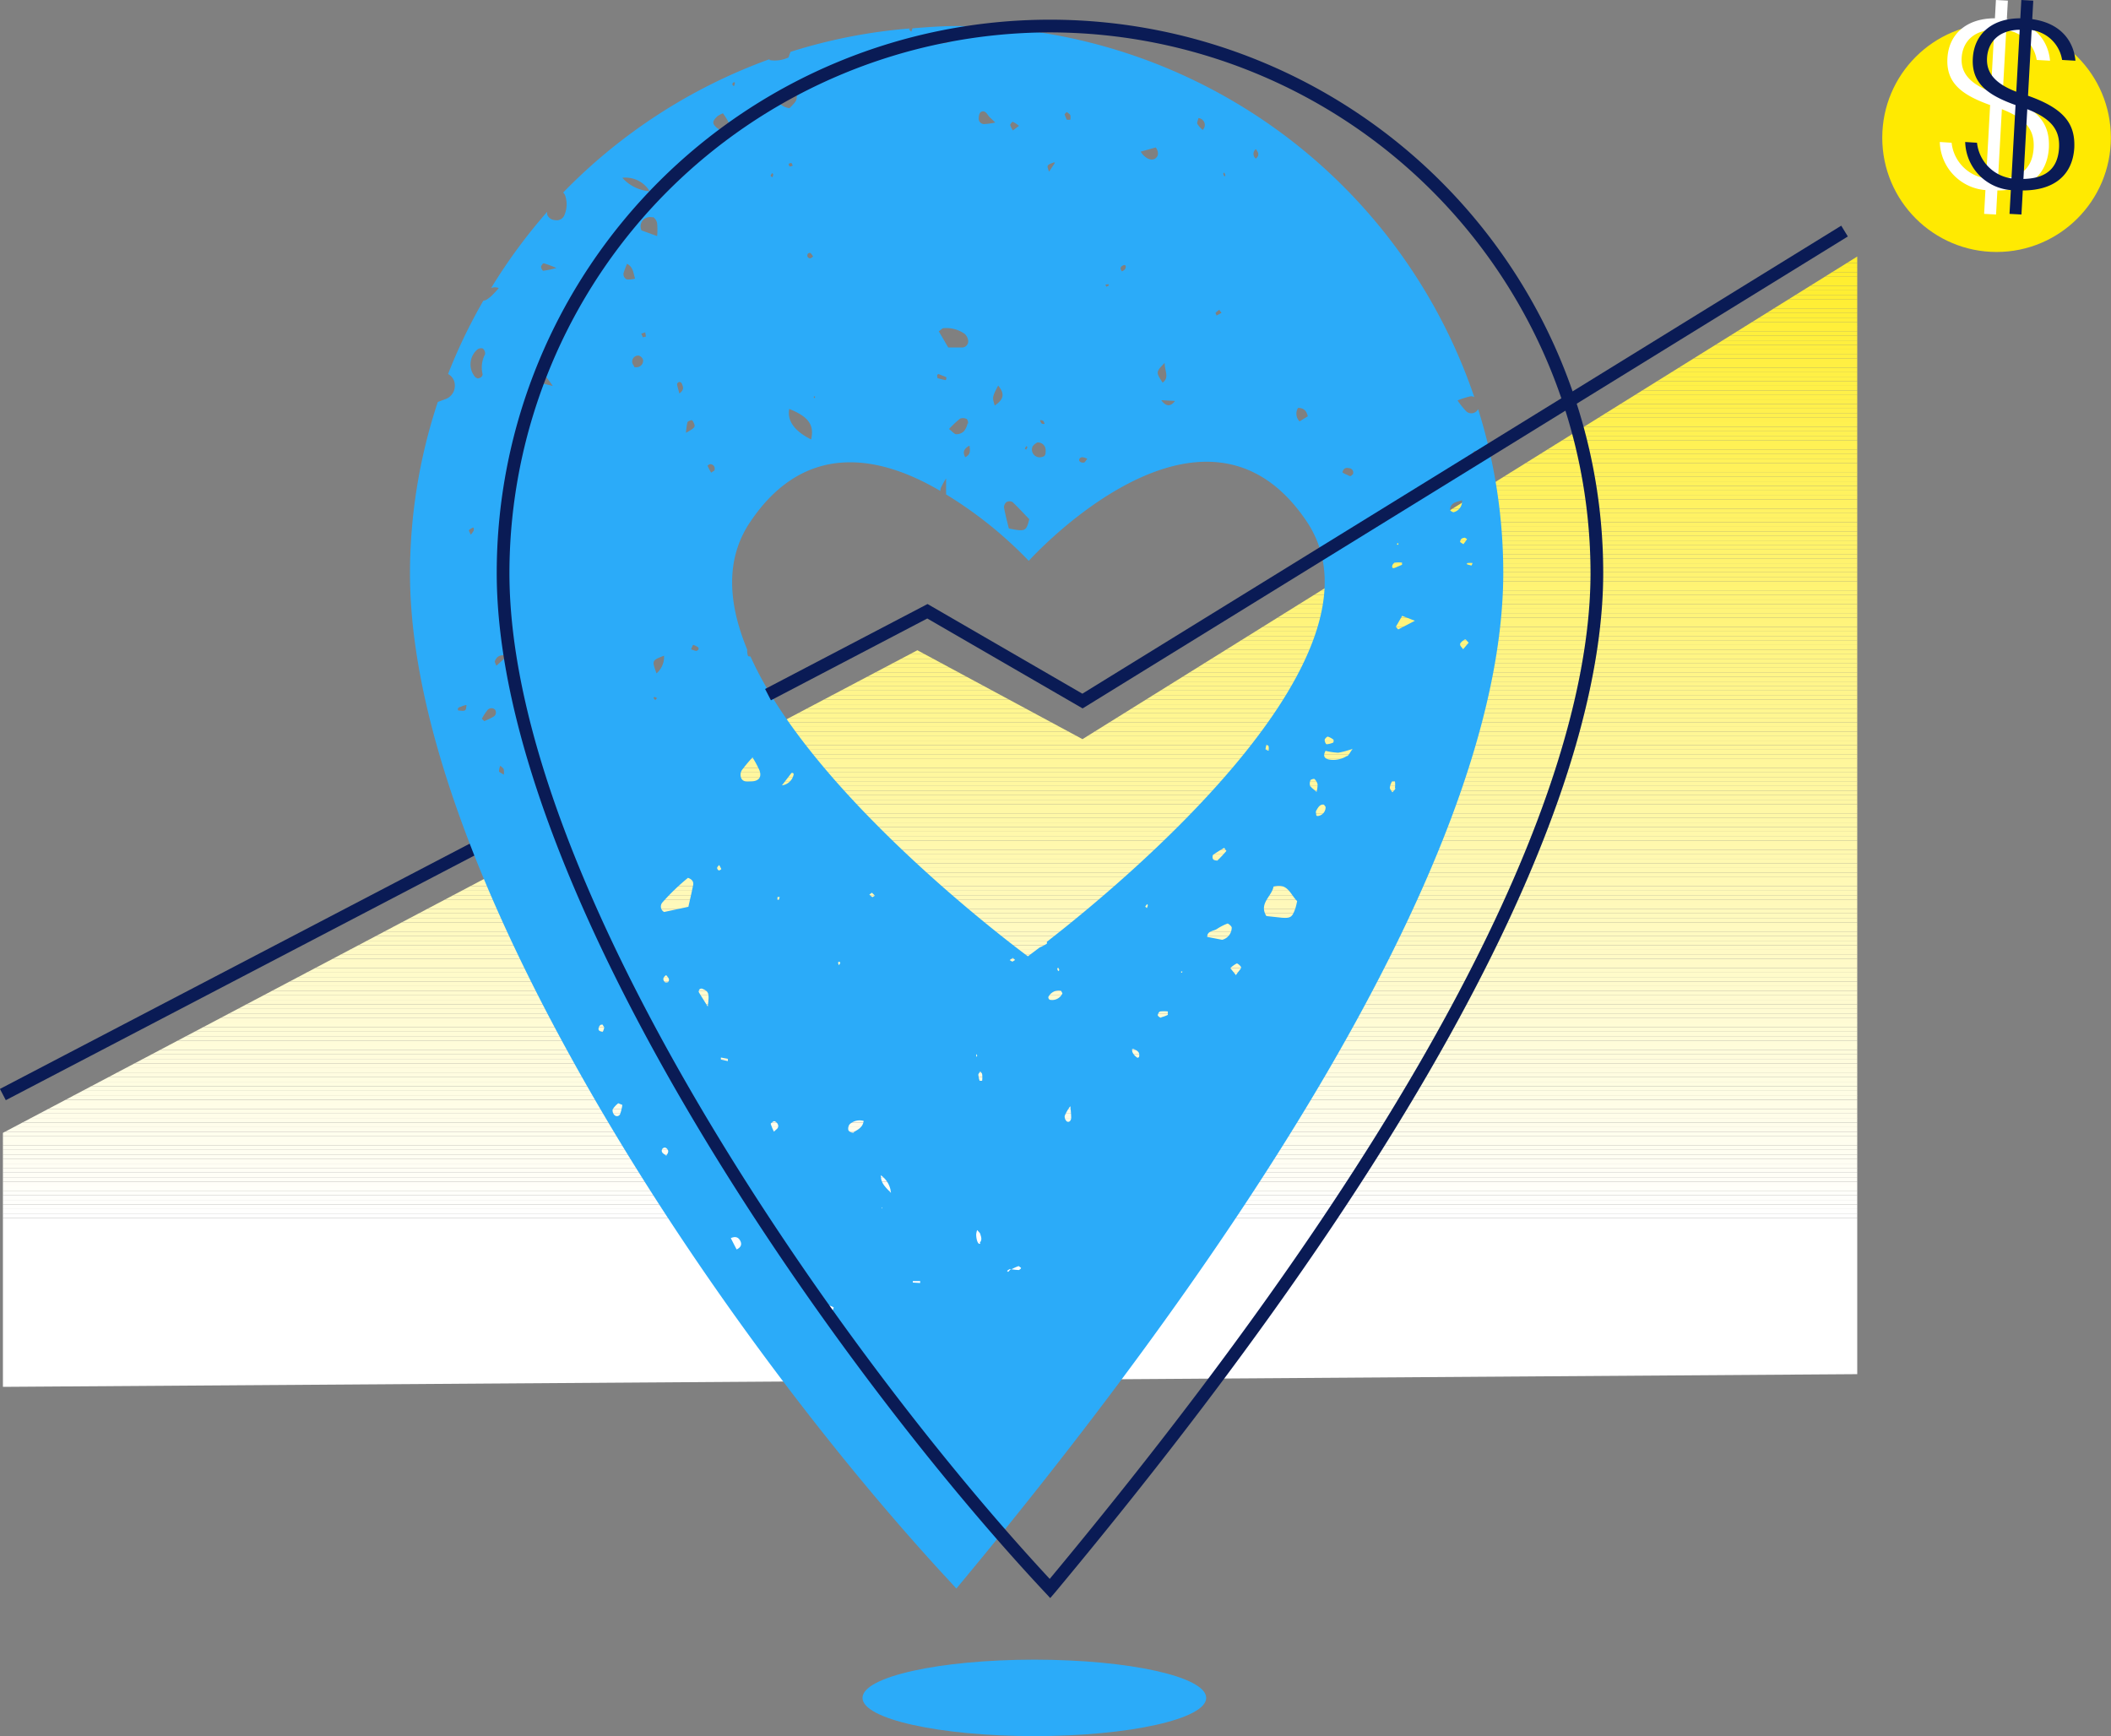<?xml version="1.0" encoding="UTF-8"?> <svg xmlns="http://www.w3.org/2000/svg" xmlns:xlink="http://www.w3.org/1999/xlink" viewBox="0 0 166.21 136.7"><rect x="0" y="0" width="166.21" height="136.7" fill="#808080" stroke="none"/><defs><style>.cls-1{fill:none;}.cls-2{clip-path:url(#clip-path);}.cls-3{fill:#ffed2b;}.cls-4{fill:#ffee2c;}.cls-5{fill:#ffee2d;}.cls-6{fill:#ffee2e;}.cls-7{fill:#ffee2f;}.cls-8{fill:#ffee30;}.cls-9{fill:#ffee31;}.cls-10{fill:#ffee32;}.cls-11{fill:#fe3;}.cls-12{fill:#ffee34;}.cls-13{fill:#ffee35;}.cls-14{fill:#ffee36;}.cls-15{fill:#ffee37;}.cls-16{fill:#ffef38;}.cls-17{fill:#ffef39;}.cls-18{fill:#ffef3a;}.cls-19{fill:#ffef3b;}.cls-20{fill:#ffef3c;}.cls-21{fill:#ffef3d;}.cls-22{fill:#ffef3e;}.cls-23{fill:#ffef3f;}.cls-24{fill:#ffef40;}.cls-25{fill:#ffef41;}.cls-26{fill:#ffef42;}.cls-27{fill:#ffef43;}.cls-28{fill:#fff044;}.cls-29{fill:#fff045;}.cls-30{fill:#fff046;}.cls-31{fill:#fff047;}.cls-32{fill:#fff048;}.cls-33{fill:#fff049;}.cls-34{fill:#fff04a;}.cls-35{fill:#fff04b;}.cls-36{fill:#fff04c;}.cls-37{fill:#fff04d;}.cls-38{fill:#fff04e;}.cls-39{fill:#fff04f;}.cls-40{fill:#fff150;}.cls-41{fill:#fff151;}.cls-42{fill:#fff152;}.cls-43{fill:#fff153;}.cls-44{fill:#fff154;}.cls-45{fill:#fff155;}.cls-46{fill:#fff156;}.cls-47{fill:#fff157;}.cls-48{fill:#fff158;}.cls-49{fill:#fff159;}.cls-50{fill:#fff15a;}.cls-51{fill:#fff15b;}.cls-52{fill:#fff25c;}.cls-53{fill:#fff25d;}.cls-54{fill:#fff25e;}.cls-55{fill:#fff25f;}.cls-56{fill:#fff260;}.cls-57{fill:#fff261;}.cls-58{fill:#fff262;}.cls-59{fill:#fff263;}.cls-60{fill:#fff264;}.cls-61{fill:#fff265;}.cls-62{fill:#fff266;}.cls-63{fill:#fff267;}.cls-64{fill:#fff368;}.cls-65{fill:#fff369;}.cls-66{fill:#fff36a;}.cls-67{fill:#fff36b;}.cls-68{fill:#fff36c;}.cls-69{fill:#fff36d;}.cls-70{fill:#fff36e;}.cls-71{fill:#fff36f;}.cls-72{fill:#fff370;}.cls-73{fill:#fff371;}.cls-74{fill:#fff372;}.cls-75{fill:#fff373;}.cls-76{fill:#fff474;}.cls-77{fill:#fff475;}.cls-78{fill:#fff476;}.cls-79{fill:#fff477;}.cls-80{fill:#fff478;}.cls-81{fill:#fff479;}.cls-82{fill:#fff47a;}.cls-83{fill:#fff47b;}.cls-84{fill:#fff47c;}.cls-85{fill:#fff47d;}.cls-86{fill:#fff47e;}.cls-87{fill:#fff47f;}.cls-88{fill:#fff581;}.cls-89{fill:#fff582;}.cls-90{fill:#fff583;}.cls-91{fill:#fff584;}.cls-92{fill:#fff585;}.cls-93{fill:#fff586;}.cls-94{fill:#fff587;}.cls-95{fill:#fff588;}.cls-96{fill:#fff589;}.cls-97{fill:#fff58a;}.cls-98{fill:#fff58b;}.cls-99{fill:#fff58c;}.cls-100{fill:#fff68d;}.cls-101{fill:#fff68e;}.cls-102{fill:#fff68f;}.cls-103{fill:#fff690;}.cls-104{fill:#fff691;}.cls-105{fill:#fff692;}.cls-106{fill:#fff693;}.cls-107{fill:#fff694;}.cls-108{fill:#fff695;}.cls-109{fill:#fff696;}.cls-110{fill:#fff697;}.cls-111{fill:#fff698;}.cls-112{fill:#fff799;}.cls-113{fill:#fff79a;}.cls-114{fill:#fff79b;}.cls-115{fill:#fff79c;}.cls-116{fill:#fff79d;}.cls-117{fill:#fff79e;}.cls-118{fill:#fff79f;}.cls-119{fill:#fff7a0;}.cls-120{fill:#fff7a1;}.cls-121{fill:#fff7a2;}.cls-122{fill:#fff7a3;}.cls-123{fill:#fff7a4;}.cls-124{fill:#fff8a5;}.cls-125{fill:#fff8a6;}.cls-126{fill:#fff8a7;}.cls-127{fill:#fff8a8;}.cls-128{fill:#fff8a9;}.cls-129{fill:#fff8aa;}.cls-130{fill:#fff8ab;}.cls-131{fill:#fff8ac;}.cls-132{fill:#fff8ad;}.cls-133{fill:#fff8ae;}.cls-134{fill:#fff8af;}.cls-135{fill:#fff8b0;}.cls-136{fill:#fff9b1;}.cls-137{fill:#fff9b2;}.cls-138{fill:#fff9b3;}.cls-139{fill:#fff9b4;}.cls-140{fill:#fff9b5;}.cls-141{fill:#fff9b6;}.cls-142{fill:#fff9b7;}.cls-143{fill:#fff9b8;}.cls-144{fill:#fff9b9;}.cls-145{fill:#fff9ba;}.cls-146{fill:#fff9bb;}.cls-147{fill:#fff9bc;}.cls-148{fill:#fffabd;}.cls-149{fill:#fffabe;}.cls-150{fill:#fffabf;}.cls-151{fill:#fffac0;}.cls-152{fill:#fffac1;}.cls-153{fill:#fffac2;}.cls-154{fill:#fffac3;}.cls-155{fill:#fffac4;}.cls-156{fill:#fffac5;}.cls-157{fill:#fffac6;}.cls-158{fill:#fffac7;}.cls-159{fill:#fffac8;}.cls-160{fill:#fffbc9;}.cls-161{fill:#fffbca;}.cls-162{fill:#fffbcb;}.cls-163{fill:#fffbcc;}.cls-164{fill:#fffbcd;}.cls-165{fill:#fffbce;}.cls-166{fill:#fffbcf;}.cls-167{fill:#fffbd0;}.cls-168{fill:#fffbd1;}.cls-169{fill:#fffbd2;}.cls-170{fill:#fffbd3;}.cls-171{fill:#fffbd4;}.cls-172{fill:#fffcd5;}.cls-173{fill:#fffcd6;}.cls-174{fill:#fffcd7;}.cls-175{fill:#fffcd8;}.cls-176{fill:#fffcd9;}.cls-177{fill:#fffcda;}.cls-178{fill:#fffcdb;}.cls-179{fill:#fffcdc;}.cls-180{fill:#fffcdd;}.cls-181{fill:#fffcde;}.cls-182{fill:#fffcdf;}.cls-183{fill:#fffce0;}.cls-184{fill:#fffde1;}.cls-185{fill:#fffde2;}.cls-186{fill:#fffde3;}.cls-187{fill:#fffde4;}.cls-188{fill:#fffde5;}.cls-189{fill:#fffde6;}.cls-190{fill:#fffde7;}.cls-191{fill:#fffde8;}.cls-192{fill:#fffde9;}.cls-193{fill:#fffdea;}.cls-194{fill:#fffdeb;}.cls-195{fill:#fffdec;}.cls-196{fill:#fffeed;}.cls-197{fill:#fffeee;}.cls-198{fill:#fffeef;}.cls-199{fill:#fffef0;}.cls-200{fill:#fffef1;}.cls-201{fill:#fffef2;}.cls-202{fill:#fffef3;}.cls-203{fill:#fffef4;}.cls-204{fill:#fffef5;}.cls-205{fill:#fffef6;}.cls-206{fill:#fffef7;}.cls-207{fill:#fffef8;}.cls-208{fill:#fffff9;}.cls-209{fill:#fffffa;}.cls-210{fill:#fffffb;}.cls-211{fill:#fffffc;}.cls-212{fill:#fffffd;}.cls-213{fill:#fffffe;}.cls-214{fill:#fff;}.cls-215{fill:#0a1b55;}.cls-216{fill:#2babf9;}.cls-217{fill:#ffea01;}</style><clipPath id="clip-path"><polygon class="cls-1" points="0.23 109.2 0.23 89.2 72.23 51.2 85.23 58.2 146.23 20.2 146.23 108.2 0.23 109.2"></polygon></clipPath></defs><g id="Layer_2" data-name="Layer 2"><g id="Layer_1-2" data-name="Layer 1"><g id="location-heart-increase"><g class="cls-2"><rect class="cls-3" x="0.23" y="20.2" width="146" height="0.15"></rect><rect class="cls-4" x="0.23" y="20.35" width="146" height="0.36"></rect><rect class="cls-5" x="0.23" y="20.71" width="146" height="0.36"></rect><rect class="cls-6" x="0.23" y="21.07" width="146" height="0.36"></rect><rect class="cls-7" x="0.23" y="21.43" width="146" height="0.36"></rect><rect class="cls-8" x="0.23" y="21.79" width="146" height="0.36"></rect><rect class="cls-9" x="0.23" y="22.14" width="146" height="0.36"></rect><rect class="cls-10" x="0.23" y="22.5" width="146" height="0.36"></rect><rect class="cls-11" x="0.23" y="22.86" width="146" height="0.36"></rect><rect class="cls-12" x="0.23" y="23.22" width="146" height="0.36"></rect><rect class="cls-13" x="0.23" y="23.58" width="146" height="0.36"></rect><rect class="cls-14" x="0.23" y="23.93" width="146" height="0.36"></rect><rect class="cls-15" x="0.23" y="24.29" width="146" height="0.36"></rect><rect class="cls-16" x="0.23" y="24.65" width="146" height="0.36"></rect><rect class="cls-17" x="0.23" y="25.01" width="146" height="0.36"></rect><rect class="cls-18" x="0.23" y="25.37" width="146" height="0.36"></rect><rect class="cls-19" x="0.23" y="25.72" width="146" height="0.36"></rect><rect class="cls-20" x="0.23" y="26.08" width="146" height="0.36"></rect><rect class="cls-21" x="0.23" y="26.44" width="146" height="0.36"></rect><rect class="cls-22" x="0.23" y="26.8" width="146" height="0.36"></rect><rect class="cls-23" x="0.23" y="27.16" width="146" height="0.36"></rect><rect class="cls-24" x="0.23" y="27.51" width="146" height="0.36"></rect><rect class="cls-25" x="0.23" y="27.87" width="146" height="0.36"></rect><rect class="cls-26" x="0.23" y="28.23" width="146" height="0.36"></rect><rect class="cls-27" x="0.23" y="28.59" width="146" height="0.36"></rect><rect class="cls-28" x="0.23" y="28.95" width="146" height="0.36"></rect><rect class="cls-29" x="0.23" y="29.31" width="146" height="0.36"></rect><rect class="cls-30" x="0.23" y="29.66" width="146" height="0.36"></rect><rect class="cls-31" x="0.23" y="30.02" width="146" height="0.36"></rect><rect class="cls-32" x="0.23" y="30.38" width="146" height="0.36"></rect><rect class="cls-33" x="0.23" y="30.74" width="146" height="0.36"></rect><rect class="cls-34" x="0.23" y="31.1" width="146" height="0.36"></rect><rect class="cls-35" x="0.23" y="31.45" width="146" height="0.36"></rect><rect class="cls-36" x="0.23" y="31.81" width="146" height="0.36"></rect><rect class="cls-37" x="0.23" y="32.17" width="146" height="0.36"></rect><rect class="cls-38" x="0.23" y="32.53" width="146" height="0.36"></rect><rect class="cls-39" x="0.23" y="32.89" width="146" height="0.36"></rect><rect class="cls-40" x="0.23" y="33.24" width="146" height="0.36"></rect><rect class="cls-41" x="0.23" y="33.6" width="146" height="0.36"></rect><rect class="cls-42" x="0.23" y="33.96" width="146" height="0.36"></rect><rect class="cls-43" x="0.23" y="34.32" width="146" height="0.36"></rect><rect class="cls-44" x="0.23" y="34.68" width="146" height="0.36"></rect><rect class="cls-45" x="0.23" y="35.03" width="146" height="0.36"></rect><rect class="cls-46" x="0.23" y="35.39" width="146" height="0.36"></rect><rect class="cls-47" x="0.23" y="35.75" width="146" height="0.36"></rect><rect class="cls-48" x="0.23" y="36.11" width="146" height="0.36"></rect><rect class="cls-49" x="0.23" y="36.47" width="146" height="0.36"></rect><rect class="cls-50" x="0.23" y="36.83" width="146" height="0.36"></rect><rect class="cls-51" x="0.23" y="37.18" width="146" height="0.36"></rect><rect class="cls-52" x="0.23" y="37.54" width="146" height="0.36"></rect><rect class="cls-53" x="0.23" y="37.9" width="146" height="0.36"></rect><rect class="cls-54" x="0.23" y="38.26" width="146" height="0.36"></rect><rect class="cls-55" x="0.23" y="38.62" width="146" height="0.36"></rect><rect class="cls-56" x="0.23" y="38.97" width="146" height="0.36"></rect><rect class="cls-57" x="0.23" y="39.33" width="146" height="0.36"></rect><rect class="cls-58" x="0.23" y="39.69" width="146" height="0.36"></rect><rect class="cls-59" x="0.23" y="40.05" width="146" height="0.36"></rect><rect class="cls-60" x="0.23" y="40.41" width="146" height="0.36"></rect><rect class="cls-61" x="0.23" y="40.76" width="146" height="0.36"></rect><rect class="cls-62" x="0.23" y="41.12" width="146" height="0.36"></rect><rect class="cls-63" x="0.23" y="41.48" width="146" height="0.36"></rect><rect class="cls-64" x="0.23" y="41.84" width="146" height="0.36"></rect><rect class="cls-65" x="0.23" y="42.2" width="146" height="0.36"></rect><rect class="cls-66" x="0.23" y="42.56" width="146" height="0.36"></rect><rect class="cls-67" x="0.23" y="42.91" width="146" height="0.36"></rect><rect class="cls-68" x="0.23" y="43.27" width="146" height="0.36"></rect><rect class="cls-69" x="0.23" y="43.63" width="146" height="0.36"></rect><rect class="cls-70" x="0.23" y="43.99" width="146" height="0.36"></rect><rect class="cls-71" x="0.23" y="44.35" width="146" height="0.36"></rect><rect class="cls-72" x="0.23" y="44.7" width="146" height="0.36"></rect><rect class="cls-73" x="0.23" y="45.06" width="146" height="0.36"></rect><rect class="cls-74" x="0.23" y="45.42" width="146" height="0.36"></rect><rect class="cls-75" x="0.23" y="45.78" width="146" height="0.36"></rect><rect class="cls-76" x="0.23" y="46.14" width="146" height="0.36"></rect><rect class="cls-77" x="0.23" y="46.49" width="146" height="0.36"></rect><rect class="cls-78" x="0.23" y="46.85" width="146" height="0.36"></rect><rect class="cls-79" x="0.23" y="47.21" width="146" height="0.36"></rect><rect class="cls-80" x="0.23" y="47.57" width="146" height="0.36"></rect><rect class="cls-81" x="0.23" y="47.93" width="146" height="0.36"></rect><rect class="cls-82" x="0.23" y="48.28" width="146" height="0.36"></rect><rect class="cls-83" x="0.23" y="48.64" width="146" height="0.36"></rect><rect class="cls-84" x="0.23" y="49" width="146" height="0.36"></rect><rect class="cls-85" x="0.23" y="49.36" width="146" height="0.36"></rect><rect class="cls-86" x="0.23" y="49.72" width="146" height="0.36"></rect><rect class="cls-87" x="0.23" y="50.08" width="146" height="0.36"></rect><rect class="cls-88" x="0.23" y="50.43" width="146" height="0.36"></rect><rect class="cls-89" x="0.23" y="50.79" width="146" height="0.36"></rect><rect class="cls-90" x="0.23" y="51.15" width="146" height="0.36"></rect><rect class="cls-91" x="0.23" y="51.51" width="146" height="0.36"></rect><rect class="cls-92" x="0.23" y="51.87" width="146" height="0.36"></rect><rect class="cls-93" x="0.23" y="52.22" width="146" height="0.36"></rect><rect class="cls-94" x="0.23" y="52.58" width="146" height="0.36"></rect><rect class="cls-95" x="0.23" y="52.94" width="146" height="0.36"></rect><rect class="cls-96" x="0.23" y="53.3" width="146" height="0.36"></rect><rect class="cls-97" x="0.23" y="53.66" width="146" height="0.36"></rect><rect class="cls-98" x="0.23" y="54.01" width="146" height="0.36"></rect><rect class="cls-99" x="0.23" y="54.37" width="146" height="0.36"></rect><rect class="cls-100" x="0.23" y="54.73" width="146" height="0.36"></rect><rect class="cls-101" x="0.23" y="55.09" width="146" height="0.36"></rect><rect class="cls-102" x="0.23" y="55.45" width="146" height="0.36"></rect><rect class="cls-103" x="0.23" y="55.8" width="146" height="0.36"></rect><rect class="cls-104" x="0.23" y="56.16" width="146" height="0.36"></rect><rect class="cls-105" x="0.23" y="56.52" width="146" height="0.36"></rect><rect class="cls-106" x="0.23" y="56.88" width="146" height="0.36"></rect><rect class="cls-107" x="0.23" y="57.24" width="146" height="0.36"></rect><rect class="cls-108" x="0.23" y="57.6" width="146" height="0.36"></rect><rect class="cls-109" x="0.23" y="57.95" width="146" height="0.36"></rect><rect class="cls-110" x="0.23" y="58.31" width="146" height="0.36"></rect><rect class="cls-111" x="0.23" y="58.67" width="146" height="0.36"></rect><rect class="cls-112" x="0.23" y="59.03" width="146" height="0.36"></rect><rect class="cls-113" x="0.23" y="59.39" width="146" height="0.36"></rect><rect class="cls-114" x="0.23" y="59.74" width="146" height="0.36"></rect><rect class="cls-115" x="0.23" y="60.1" width="146" height="0.36"></rect><rect class="cls-116" x="0.23" y="60.46" width="146" height="0.36"></rect><rect class="cls-117" x="0.23" y="60.82" width="146" height="0.36"></rect><rect class="cls-118" x="0.23" y="61.18" width="146" height="0.36"></rect><rect class="cls-119" x="0.23" y="61.53" width="146" height="0.36"></rect><rect class="cls-120" x="0.23" y="61.89" width="146" height="0.36"></rect><rect class="cls-121" x="0.23" y="62.25" width="146" height="0.36"></rect><rect class="cls-122" x="0.23" y="62.61" width="146" height="0.36"></rect><rect class="cls-123" x="0.23" y="62.97" width="146" height="0.36"></rect><rect class="cls-124" x="0.23" y="63.33" width="146" height="0.36"></rect><rect class="cls-125" x="0.23" y="63.68" width="146" height="0.36"></rect><rect class="cls-126" x="0.23" y="64.04" width="146" height="0.36"></rect><rect class="cls-127" x="0.23" y="64.4" width="146" height="0.36"></rect><rect class="cls-128" x="0.23" y="64.76" width="146" height="0.36"></rect><rect class="cls-129" x="0.23" y="65.12" width="146" height="0.36"></rect><rect class="cls-130" x="0.23" y="65.47" width="146" height="0.36"></rect><rect class="cls-131" x="0.23" y="65.83" width="146" height="0.36"></rect><rect class="cls-132" x="0.23" y="66.19" width="146" height="0.36"></rect><rect class="cls-133" x="0.23" y="66.55" width="146" height="0.36"></rect><rect class="cls-134" x="0.23" y="66.91" width="146" height="0.36"></rect><rect class="cls-135" x="0.23" y="67.26" width="146" height="0.36"></rect><rect class="cls-136" x="0.23" y="67.62" width="146" height="0.36"></rect><rect class="cls-137" x="0.23" y="67.98" width="146" height="0.36"></rect><rect class="cls-138" x="0.23" y="68.34" width="146" height="0.36"></rect><rect class="cls-139" x="0.23" y="68.7" width="146" height="0.36"></rect><rect class="cls-140" x="0.23" y="69.05" width="146" height="0.36"></rect><rect class="cls-141" x="0.23" y="69.41" width="146" height="0.36"></rect><rect class="cls-142" x="0.23" y="69.77" width="146" height="0.36"></rect><rect class="cls-143" x="0.23" y="70.13" width="146" height="0.36"></rect><rect class="cls-144" x="0.23" y="70.49" width="146" height="0.36"></rect><rect class="cls-145" x="0.23" y="70.85" width="146" height="0.36"></rect><rect class="cls-146" x="0.23" y="71.2" width="146" height="0.36"></rect><rect class="cls-147" x="0.23" y="71.56" width="146" height="0.36"></rect><rect class="cls-148" x="0.23" y="71.92" width="146" height="0.36"></rect><rect class="cls-149" x="0.23" y="72.28" width="146" height="0.36"></rect><rect class="cls-150" x="0.23" y="72.64" width="146" height="0.36"></rect><rect class="cls-151" x="0.23" y="72.99" width="146" height="0.36"></rect><rect class="cls-152" x="0.23" y="73.35" width="146" height="0.36"></rect><rect class="cls-153" x="0.23" y="73.71" width="146" height="0.36"></rect><rect class="cls-154" x="0.23" y="74.07" width="146" height="0.36"></rect><rect class="cls-155" x="0.23" y="74.43" width="146" height="0.36"></rect><rect class="cls-156" x="0.23" y="74.78" width="146" height="0.36"></rect><rect class="cls-157" x="0.23" y="75.14" width="146" height="0.36"></rect><rect class="cls-158" x="0.23" y="75.5" width="146" height="0.36"></rect><rect class="cls-159" x="0.23" y="75.86" width="146" height="0.36"></rect><rect class="cls-160" x="0.23" y="76.22" width="146" height="0.36"></rect><rect class="cls-161" x="0.23" y="76.57" width="146" height="0.36"></rect><rect class="cls-162" x="0.23" y="76.93" width="146" height="0.36"></rect><rect class="cls-163" x="0.23" y="77.29" width="146" height="0.36"></rect><rect class="cls-164" x="0.23" y="77.65" width="146" height="0.36"></rect><rect class="cls-165" x="0.23" y="78.01" width="146" height="0.36"></rect><rect class="cls-166" x="0.23" y="78.37" width="146" height="0.36"></rect><rect class="cls-167" x="0.23" y="78.72" width="146" height="0.36"></rect><rect class="cls-168" x="0.23" y="79.08" width="146" height="0.36"></rect><rect class="cls-169" x="0.23" y="79.44" width="146" height="0.36"></rect><rect class="cls-170" x="0.23" y="79.8" width="146" height="0.36"></rect><rect class="cls-171" x="0.23" y="80.16" width="146" height="0.36"></rect><rect class="cls-172" x="0.23" y="80.51" width="146" height="0.36"></rect><rect class="cls-173" x="0.23" y="80.87" width="146" height="0.36"></rect><rect class="cls-174" x="0.23" y="81.23" width="146" height="0.36"></rect><rect class="cls-175" x="0.23" y="81.59" width="146" height="0.36"></rect><rect class="cls-176" x="0.23" y="81.95" width="146" height="0.36"></rect><rect class="cls-177" x="0.23" y="82.3" width="146" height="0.36"></rect><rect class="cls-178" x="0.23" y="82.66" width="146" height="0.36"></rect><rect class="cls-179" x="0.23" y="83.02" width="146" height="0.36"></rect><rect class="cls-180" x="0.23" y="83.38" width="146" height="0.36"></rect><rect class="cls-181" x="0.23" y="83.74" width="146" height="0.36"></rect><rect class="cls-182" x="0.23" y="84.1" width="146" height="0.36"></rect><rect class="cls-183" x="0.23" y="84.45" width="146" height="0.36"></rect><rect class="cls-184" x="0.23" y="84.81" width="146" height="0.36"></rect><rect class="cls-185" x="0.23" y="85.17" width="146" height="0.36"></rect><rect class="cls-186" x="0.23" y="85.53" width="146" height="0.36"></rect><rect class="cls-187" x="0.23" y="85.89" width="146" height="0.36"></rect><rect class="cls-188" x="0.23" y="86.24" width="146" height="0.36"></rect><rect class="cls-189" x="0.23" y="86.6" width="146" height="0.36"></rect><rect class="cls-190" x="0.23" y="86.96" width="146" height="0.36"></rect><rect class="cls-191" x="0.23" y="87.32" width="146" height="0.36"></rect><rect class="cls-192" x="0.23" y="87.68" width="146" height="0.36"></rect><rect class="cls-193" x="0.23" y="88.03" width="146" height="0.36"></rect><rect class="cls-194" x="0.23" y="88.39" width="146" height="0.36"></rect><rect class="cls-195" x="0.23" y="88.75" width="146" height="0.36"></rect><rect class="cls-196" x="0.23" y="89.11" width="146" height="0.36"></rect><rect class="cls-197" x="0.23" y="89.47" width="146" height="0.36"></rect><rect class="cls-198" x="0.23" y="89.82" width="146" height="0.36"></rect><rect class="cls-199" x="0.23" y="90.18" width="146" height="0.36"></rect><rect class="cls-200" x="0.23" y="90.54" width="146" height="0.36"></rect><rect class="cls-201" x="0.23" y="90.9" width="146" height="0.36"></rect><rect class="cls-202" x="0.23" y="91.26" width="146" height="0.36"></rect><rect class="cls-203" x="0.23" y="91.62" width="146" height="0.36"></rect><rect class="cls-204" x="0.23" y="91.97" width="146" height="0.36"></rect><rect class="cls-205" x="0.23" y="92.33" width="146" height="0.36"></rect><rect class="cls-206" x="0.23" y="92.69" width="146" height="0.36"></rect><rect class="cls-207" x="0.23" y="93.05" width="146" height="0.36"></rect><rect class="cls-208" x="0.23" y="93.41" width="146" height="0.36"></rect><rect class="cls-209" x="0.23" y="93.76" width="146" height="0.36"></rect><rect class="cls-210" x="0.23" y="94.12" width="146" height="0.36"></rect><rect class="cls-211" x="0.23" y="94.48" width="146" height="0.36"></rect><rect class="cls-212" x="0.23" y="94.84" width="146" height="0.36"></rect><rect class="cls-213" x="0.23" y="95.2" width="146" height="0.36"></rect><rect class="cls-214" x="0.23" y="95.55" width="146" height="0.36"></rect><rect class="cls-214" x="0.23" y="95.91" width="146" height="13.29"></rect></g><rect class="cls-215" x="-2.32" y="75.32" width="44.78" height="1" transform="translate(-32.81 17.9) rotate(-27.57)"></rect><path class="cls-216" d="M116.38,32.21a.55.55,0,0,1-.15.19.59.59,0,0,1-.77,0,6.48,6.48,0,0,1-.7-.87,6.6,6.6,0,0,1,1-.32.48.48,0,0,1,.32.06A43.05,43.05,0,0,0,75.29,2.05c-1.16,0-2.3.09-3.44.18l-.1.27c-.08-.09-.17-.16-.16-.18a.24.24,0,0,1,.06-.08,42.3,42.3,0,0,0-9.4,1.84,3.29,3.29,0,0,0-.16.44,2.52,2.52,0,0,1-1.5.21l0-.07a43.13,43.13,0,0,0-16.25,10.5.69.69,0,0,1,.15.21A2.15,2.15,0,0,1,44.41,17a.64.64,0,0,1-.7.33.68.68,0,0,1-.63-.44,2.09,2.09,0,0,1,0-.21,43,43,0,0,0-4.41,6,.83.83,0,0,1,.6,0,6.93,6.93,0,0,1-.63.67c-.18.14-.36.32-.58.32a42.08,42.08,0,0,0-2.78,5.78,1,1,0,0,1,.53.85,1.12,1.12,0,0,1-.67,1.1l-.67.25a43.05,43.05,0,0,0-2.19,13.5c0,23.22,23.45,58.56,41.74,78.54h0s0,0,0,0l1.28,1.39c18.45-22.15,43.06-56.19,43.06-80A43,43,0,0,0,116.38,32.21ZM36.07,55.94c-.09-.27.16-.25.28-.32a1.41,1.41,0,0,1,.38-.11C36.68,56,36.68,56,36.07,55.94Zm1-13.83c-.08-.19-.17-.32-.14-.37s.18-.13.28-.19.11.16.09.22A1.81,1.81,0,0,1,37.06,42.11ZM37.6,29.8c-.07-.05-.17-.07-.21-.14a1.54,1.54,0,0,1,.16-2.11.48.48,0,0,1,.46-.11.51.51,0,0,1,.18.46A2.2,2.2,0,0,0,38,29.47a.35.35,0,0,1-.12.23A.64.64,0,0,1,37.6,29.8Zm1.24,26.64a6.59,6.59,0,0,1-.71.34l-.19-.19a4.26,4.26,0,0,1,.42-.65.41.41,0,0,1,.6-.08A.38.38,0,0,1,38.84,56.44ZM39.67,61c-.19-.13-.37-.19-.38-.27a1.21,1.21,0,0,1,.1-.44c.09.09.22.17.27.27A1.48,1.48,0,0,1,39.67,61Zm-.59-8.58c-.06-.17-.15-.3-.11-.38.13-.29.32-.54,1-.42Zm.76-10.55c-.46-.86-.45-.9.09-1.69A3.18,3.18,0,0,1,39.84,41.88ZM41.94,30c.2-.65.55-.83.91-.49a7.5,7.5,0,0,1,.67.88Zm.83-8.68c-.05,0-.18-.21-.17-.31s.16-.29.21-.28a8.82,8.82,0,0,1,1,.37A7.66,7.66,0,0,1,42.77,21.32ZM110,42.78s.07,0,.1,0l0,.11s-.09,0-.09,0A.17.17,0,0,1,110,42.78Zm-.14,1.52a2.34,2.34,0,0,1,.53,0l0,.17c-.16.07-.33.13-.49.21s-.28.12-.29-.08A.41.41,0,0,1,109.81,44.3ZM104.54,58a1.38,1.38,0,0,1,.46.25s0,.07,0,.11,0,.11-.06.12a1.47,1.47,0,0,1-.49.12c-.06,0-.16-.23-.15-.34S104.49,58,104.54,58ZM102.2,32.12c.44,0,.66.2.77.66l-.65.4A.87.87,0,0,1,102.2,32.12ZM98.88,11.74c.2.27.31.49,0,.75A.47.47,0,0,1,98.88,11.74Zm-2.49,1.84a1.45,1.45,0,0,1,.09.22s0,.06-.08.09a1,1,0,0,1-.09-.22S96.36,13.61,96.39,13.58ZM96,24.39a2.39,2.39,0,0,0,.18.24l-.4.22c0-.08-.09-.18-.07-.22A2.31,2.31,0,0,1,96,24.39ZM94.36,9.3c.11,0,.26.07.33.15a.53.53,0,0,1,0,.78,2.07,2.07,0,0,1-.42-.48C94.23,9.64,94.33,9.45,94.36,9.3ZM91.7,28.57c0,.68.39,1.14-.16,1.56C91,29.3,91,29.3,91.7,28.57Zm.82,3c-.42.53-.75.38-1.09-.06ZM91,11.61c.27.38.21.72-.07.89s-.76,0-1.12-.56Zm-2.51,9.27c.16-.06.21.17.06.35a1.1,1.1,0,0,1-.21.14C88.17,21.15,88.19,21,88.46,20.88Zm-1.19,1.51s0,.09,0,.09l-.19.1a.87.87,0,0,1-.07-.17A.75.75,0,0,1,87.27,22.39ZM85.23,36a1.61,1.61,0,0,1,.38.12c-.11.13-.17.27-.26.3a.4.4,0,0,1-.33-.08C84.9,36.22,85,36,85.23,36ZM84,8.82c.09.08.23.15.27.25a1,1,0,0,1,0,.36H84A3.54,3.54,0,0,1,83.82,9S83.9,8.89,84,8.82Zm-.94,4-.46.7C82.4,13,82.4,13,83,12.78ZM82.1,33.12c.07,0,.09.13.14.21s-.18.07-.24,0-.08-.14-.11-.21S82.06,33.09,82.1,33.12Zm-.76,2c.07-.14.25-.22.32-.28a.61.61,0,0,1,.67.64c0,.23,0,.46-.32.51A.61.61,0,0,1,81.34,35.08Zm-.53,0s.09.07.08.09a.93.93,0,0,1-.1.2l-.1-.08ZM79.74,9.59a2.08,2.08,0,0,1,.49.32l-.48.36a1.65,1.65,0,0,1-.21-.42C79.53,9.77,79.71,9.57,79.74,9.59Zm-.49,29.94a.49.49,0,0,1,.47,0c.46.43.88.9,1.32,1.35-.24.94-.29,1-1.61.73-.13-.54-.28-1.1-.38-1.66A.53.53,0,0,1,79.25,39.53Zm-.93-7.6c-.2-.66-.2-.66.27-1.57C79.12,31,79.05,31.44,78.32,31.93Zm-1.1-23.1c.23-.16.41,0,.56.22s.25.26.58.6a5.51,5.51,0,0,1-.88.12.42.42,0,0,1-.42-.45C77.06,9.15,77.1,8.91,77.22,8.83ZM76,36c-.21-.38-.14-.65.33-.91C76.39,35.5,76.42,35.79,76,36Zm.18-2.66a1.43,1.43,0,0,1-.28.61.86.86,0,0,1-.6.24c-.17,0-.33-.23-.58-.41a8.81,8.81,0,0,1,.86-.81.64.64,0,0,1,.49,0C76.19,33,76.24,33.24,76.22,33.36ZM75.3,3a1.92,1.92,0,0,1-1.35.4C74.36,2.48,74.36,2.48,75.3,3Zm-1,22.84a2.5,2.5,0,0,1,1.67.46.9.9,0,0,1,.25.46.49.49,0,0,1-.42.6c-.36,0-.72,0-1.14,0l-.75-1.28C74.07,26,74.18,25.85,74.3,25.83Zm-.51,3.7a.17.17,0,0,1,.1-.09l.62.25s0,.09,0,.13-.06.1-.07.1a6.45,6.45,0,0,1-.63-.16S73.78,29.61,73.79,29.53Zm-9.7,1.67s.08,0,.08,0,0,.08,0,.11-.09,0-.09,0A.35.35,0,0,1,64.09,31.2ZM63.6,20c0-.06.18-.11.21-.08a1.21,1.21,0,0,1,.21.28c-.09.06-.15.13-.22.14A.22.22,0,0,1,63.6,20Zm.26,14.6c-1.31-.66-1.89-1.46-1.72-2.4C63.67,32.81,64.13,33.47,63.86,34.62ZM62.1,12.92c0-.05.14-.07.21-.1a2.12,2.12,0,0,0,.11.21.46.46,0,0,1-.24.08S62.08,13,62.1,12.92ZM61.92,7.4c.28,0,.55,0,.82,0,0,.52,0,.53-.58,1.12a1.4,1.4,0,0,1-1.16-1C61.31,7.17,61.64,7.43,61.92,7.4ZM60.8,13.63s.08.07.08.1a1,1,0,0,1-.06.23s-.15-.09-.15-.12A.67.67,0,0,1,60.8,13.63Zm-3-7.17a.36.36,0,0,1,.07.1,2,2,0,0,1-.08.22c-.05,0-.13-.11-.13-.16S57.73,6.51,57.78,6.46ZM54.12,33.27c0-.08.18-.15.29-.18s.15.09.19.16c.18.37.15.41-.59.83A6.1,6.1,0,0,1,54.12,33.27Zm-.66-3.19a.22.22,0,0,1,.21.1c.08.22.27.47-.18.8-.08-.31-.15-.52-.18-.73C53.3,30.2,53.4,30.09,53.46,30.08Zm-2.06-13a.73.73,0,0,1,.34.51,5.76,5.76,0,0,1,0,1l-1.23-.45a.73.73,0,0,1,.26-.93A.79.79,0,0,1,51.4,17.12Zm.88,34.51a1.7,1.7,0,0,1-.59,1.43C51.32,52,51.32,52,52.28,51.63ZM51.15,15.06A3.21,3.21,0,0,1,49,14,2.21,2.21,0,0,1,51.15,15.06ZM45.91,34.18l-.08,0,.09,0Zm1.55,47.07c-.11,0-.28-.07-.32-.15s0-.34.19-.42l.13,0c0,.08.12.16.11.24A1.57,1.57,0,0,1,47.46,81.25Zm1.37,6.46a.27.27,0,0,1-.45.09.51.51,0,0,1-.14-.45,1.8,1.8,0,0,1,.44-.48L49,87A3.58,3.58,0,0,1,48.83,87.71Zm0-68.79a.57.57,0,0,1-.19-.83c.17-.27.41-.32.73-.1A1,1,0,0,1,48.84,18.92ZM49.36,22a.44.44,0,0,1-.24-.57,6.77,6.77,0,0,1,.25-.66c.47.25.49.68.63,1.17A1.86,1.86,0,0,1,49.36,22Zm.58,6.91c0-.1-.16-.24-.16-.38A.47.47,0,0,1,50.3,28a.52.52,0,0,1,.33.33C50.68,28.68,50.37,29,49.94,28.9Zm.66-2.34c0-.1-.07-.2-.11-.3l.31-.1a2,2,0,0,1,.05.34S50.72,26.53,50.6,26.56Zm1,28.55a1.14,1.14,0,0,1-.15-.16s.07-.09.09-.08a.84.84,0,0,1,.19.09ZM52.46,91c-.14-.11-.27-.17-.33-.28a.25.25,0,0,1,.25-.36.37.37,0,0,1,.23.26C52.63,90.76,52.53,90.88,52.46,91Zm.11-13.67a.24.24,0,0,1-.23,0c-.2-.22-.11-.4.11-.55C52.64,77,52.78,77.14,52.57,77.37Zm2-7.63c-.1.54-.23,1.07-.37,1.7l-1.91.41a.49.49,0,0,1-.12-.77,17.2,17.2,0,0,1,2-1.92C54.6,69.28,54.61,69.52,54.57,69.74Zm-.15-18.61c.06-.11.12-.31.17-.31A1.21,1.21,0,0,1,55,51s0,.08,0,.12-.13.14-.2.13A2.52,2.52,0,0,1,54.42,51.13Zm1.3,28.16c-.35-.57-.54-.85-.71-1.15a.3.3,0,0,1,.1-.23.24.24,0,0,1,.23,0C55.81,78.08,55.86,78.22,55.72,79.29ZM56.26,37c0,.07-.13.11-.27.22-.1-.19-.2-.36-.28-.55a.41.41,0,0,1,.19-.12A.35.35,0,0,1,56.26,37Zm.2,31.34c0-.06.08-.13.16-.23a2,2,0,0,1,.17.32.34.34,0,0,1-.19.11A.26.26,0,0,1,56.46,68.33Zm.85,15.21-.55-.12,0-.16.55.1ZM56.89,10.3a1.26,1.26,0,0,1-.65-.45c-.21-.28.06-.51.25-.7a2.32,2.32,0,0,1,.43-.23,5.21,5.21,0,0,1,.49.8A.44.44,0,0,1,56.89,10.3ZM58,98.38c-.15-.28-.29-.56-.46-.89.35-.16.59-.08.74.2S58.35,98.21,58,98.38Zm1.13-36.85c-.27,0-.57.07-.75-.22a.68.68,0,0,1,.11-.77,10.77,10.77,0,0,1,.76-.9,8.24,8.24,0,0,1,.54,1C60,61.19,59.75,61.51,59.14,61.53Zm2.12,27.23c0,.1-.16.18-.31.35a4,4,0,0,1-.26-.63s.18-.2.28-.2S61.34,88.5,61.26,88.76Zm.07-17.9s-.1,0-.1,0a.87.87,0,0,1,0-.23l.17,0Zm.23-9,.77-1s.08,0,.1,0,.08.08.07.11A1.08,1.08,0,0,1,61.56,61.84Zm3.34,41.68-.34-.39c.35-.26.66-.5,1.09-.2C65.56,103.36,65.24,103.41,64.9,103.52ZM66.05,76a1.72,1.72,0,0,1-.07-.21s.07-.07.1-.06.09.06.08.08A.72.72,0,0,1,66.05,76Zm1.18,13.18A.44.44,0,0,1,66.8,89a.56.56,0,0,1,.1-.48A1.17,1.17,0,0,1,68,88.26C67.94,88.75,67.57,88.94,67.23,89.13Zm1.49-18.52a1.37,1.37,0,0,1-.27-.22c.1-.07.19-.16.21-.14a2.61,2.61,0,0,1,.23.24C68.83,70.54,68.75,70.62,68.72,70.61Zm.69,24.47,0-.08.06.11Zm0-2.55a1.89,1.89,0,0,1,.74,1.34C69.58,93.36,69.34,93.07,69.36,92.53Zm2.46,8.41a.49.49,0,0,0,0-.12l.58,0v.15Zm5.32-3.09c-.14.16-.32-.19-.33-.69a1.24,1.24,0,0,1,.08-.36c.13.16.21.22.24.3C77.22,97.34,77.37,97.6,77.14,97.85ZM76.86,83.1l0-.11a.35.35,0,0,1,.08.13s0,.06-.07.09Zm.47,2-.2,0a2.56,2.56,0,0,1-.1-.48c0-.07.08-.15.12-.22s.17.11.18.18A2.09,2.09,0,0,1,77.33,85.08ZM80.21,100a5.42,5.42,0,0,1-.58-.06l0,0h-.06l-.19.21-.09-.08a1,1,0,0,1,.21-.14.09.09,0,0,1,.07,0l0,0,.09,0a4.25,4.25,0,0,1,.54-.24s.12.08.18.13S80.25,100,80.21,100ZM79.5,75.6a.9.9,0,0,1,.26-.17s.11.1.16.16l-.21.13Zm3.15,3.12a.24.24,0,0,1-.11-.21.91.91,0,0,1,1-.5s.08.14.11.21A.89.89,0,0,1,82.65,78.72Zm.59-2.45s.05-.07.07-.1a1.47,1.47,0,0,1,.1.22l-.09.08A.84.84,0,0,1,83.24,76.27ZM84.34,88c0,.18-.11.4-.33.31a.51.51,0,0,1-.18-.45,3.58,3.58,0,0,1,.44-.76A8.72,8.72,0,0,1,84.34,88Zm5.35-4.78s-.07.06-.11.07-.43-.28-.44-.57a.31.31,0,0,1,0-.12s.09,0,.12,0C89.53,82.71,89.76,82.85,89.69,83.18Zm.61-11.69c0-.06-.12-.11-.12-.15s.08-.11.12-.17.08.07.07.1A1.11,1.11,0,0,1,90.3,71.49Zm1.13,8.61c-.08,0-.26-.12-.27-.2a.37.37,0,0,1,.18-.3,3.16,3.16,0,0,1,.61,0c0,.09,0,.18,0,.27A2.55,2.55,0,0,1,91.43,80.1Zm-9-5.94,0,.1a3.6,3.6,0,0,1-.57.3l-.93.7S64.15,63,59.09,51.69c-.08,0-.19,0-.21-.08a1.51,1.51,0,0,1-.05-.47l0,0c-1.49-3.6-1.74-7.08.21-10,4.4-6.6,10.43-5.18,15-2.48a.72.72,0,0,1,.06-.29,6.25,6.25,0,0,1,.39-.7v1.26A32.47,32.47,0,0,1,81,44.16s13.75-15.29,21.91-3.06C109.94,51.7,88.32,69.58,82.42,74.16ZM99.88,58.75a1,1,0,0,1,0,.37c-.11-.06-.24-.09-.24-.13a2.74,2.74,0,0,1,.08-.37C99.76,58.67,99.87,58.7,99.88,58.75ZM96.56,67a10.14,10.14,0,0,1-.71.76s-.27,0-.34-.11a.38.38,0,0,1,0-.34,10,10,0,0,1,.88-.55Zm-3.48,9.59s-.08,0-.08,0a.38.38,0,0,1,0-.1l.09,0S93.09,76.51,93.08,76.55ZM96.23,74l-1.18-.23c0-.48.5-.45.76-.62a4.17,4.17,0,0,1,.84-.43c.07,0,.34.22.33.33A1,1,0,0,1,96.23,74Zm1.1,2.8-.46-.57a2,2,0,0,1,.51-.37c.08,0,.35.23.34.33S97.52,76.47,97.33,76.75ZM102,71.5c-.25.72-.37.81-1.08.76l-1.21-.13c-.62-1,.44-1.56.56-2.32,1.13-.32,1.33.63,1.86,1.14A5.61,5.61,0,0,1,102,71.5Zm1.17-9.57a.64.64,0,0,1,0-.47c0-.08.28-.16.33-.12a.89.89,0,0,1,.24.41,2.39,2.39,0,0,1-.08.61C103.45,62.14,103.27,62.06,103.21,61.93Zm.57,2.32s-.1,0-.1-.06-.07-.27,0-.37.23-.5.56-.47c.06,0,.12.12.17.18A.69.69,0,0,1,103.78,64.25Zm2.3-4.72a2,2,0,0,1-1.43.27c-.3-.08-.48-.25-.24-.68a5.32,5.32,0,0,0,1,.15,7,7,0,0,0,1.13-.31C106.26,59.3,106.19,59.47,106.08,59.53Zm.43-22.16c-.14.23-.3.05-.44,0a1.48,1.48,0,0,1-.33-.17c.06-.3.24-.4.49-.34A.35.35,0,0,1,106.51,37.37Zm3.14,25c-.07-.13-.19-.25-.18-.36a1.26,1.26,0,0,1,.18-.49s.22,0,.22,0a1.72,1.72,0,0,1,0,.5C109.91,62.11,109.81,62.18,109.65,62.37Zm.48-12.81-.19-.2.5-.87,1,.39Zm4.32-9.23s-.17-.07-.21-.13a.33.33,0,0,1,0-.26c.15-.4.51-.41.91-.55A.87.87,0,0,1,114.45,40.33Zm.87,2c.08,0,.16.08.23.12-.09.14-.19.27-.29.4-.14-.1-.25-.14-.26-.2C115,42.43,115.12,42.35,115.32,42.35Zm-.08,8.79c-.09-.13-.26-.28-.24-.4s.2-.26.34-.35.18.12.34.23Zm.59-6.61a1.31,1.31,0,0,1-.32-.1s.06-.08.09-.08a2.69,2.69,0,0,1,.38,0C115.91,44.45,115.86,44.54,115.83,44.53Zm.64-8.4a.4.4,0,0,1-.44-.48c0-.06.16-.14.18-.12a5.09,5.09,0,0,1,.47.34C116.57,36,116.53,36.11,116.47,36.13Z"></path><path class="cls-215" d="M82.69,125.83l-.38-.41c-16.7-17.81-43.2-55.37-43.2-80.31a43.56,43.56,0,0,1,87.12,0c0,13-7.49,37.47-43.17,80.29Zm0-123.28A42.61,42.61,0,0,0,40.11,45.11c0,24.46,25.93,61.35,42.54,79.21C117.83,82,125.23,57.89,125.23,45.11A42.61,42.61,0,0,0,82.67,2.55Z"></path><ellipse class="cls-216" cx="81.44" cy="133.69" rx="13.53" ry="3.01"></ellipse><circle class="cls-217" cx="157.2" cy="10.84" r="9"></circle><path class="cls-214" d="M153.66,11.24a3.18,3.18,0,0,0,3.09,2.84c2,.11,3.26-.53,3.37-2.44.07-1.37-.52-2.39-3-3.22s-3.9-1.75-3.79-3.82,1.72-3.28,4.08-3.15c3.12.17,3.9,2.13,4,3.33l-1.05-.06a2.82,2.82,0,0,0-3-2.37c-2-.11-2.84,1-2.91,2.2s.63,2.16,2.87,2.87c3.3,1.07,4.07,2.39,4,4.2-.13,2.28-1.75,3.54-4.59,3.36a3.91,3.91,0,0,1-4-3.8Zm2.56,5.6L157.15,0l.94.05-.93,16.84Z"></path><path class="cls-215" d="M155.66,11.24a3.18,3.18,0,0,0,3.09,2.84c2,.11,3.26-.53,3.37-2.44.07-1.37-.52-2.39-3-3.22s-3.9-1.75-3.79-3.82,1.72-3.28,4.08-3.15c3.12.17,3.9,2.13,4,3.33l-1.05-.06a2.82,2.82,0,0,0-3-2.37c-2-.11-2.84,1-2.91,2.2s.63,2.16,2.87,2.87c3.3,1.07,4.07,2.39,4,4.2-.13,2.28-1.75,3.54-4.59,3.36a3.91,3.91,0,0,1-4-3.8Zm2.56,5.6L159.15,0l.94.05-.93,16.84Z"></path><polygon class="cls-215" points="85.24 55.78 73.01 48.7 60.7 55.14 60.24 54.25 73.03 47.56 85.22 54.62 144.97 17.77 145.49 18.62 85.24 55.78"></polygon></g></g></g></svg> 